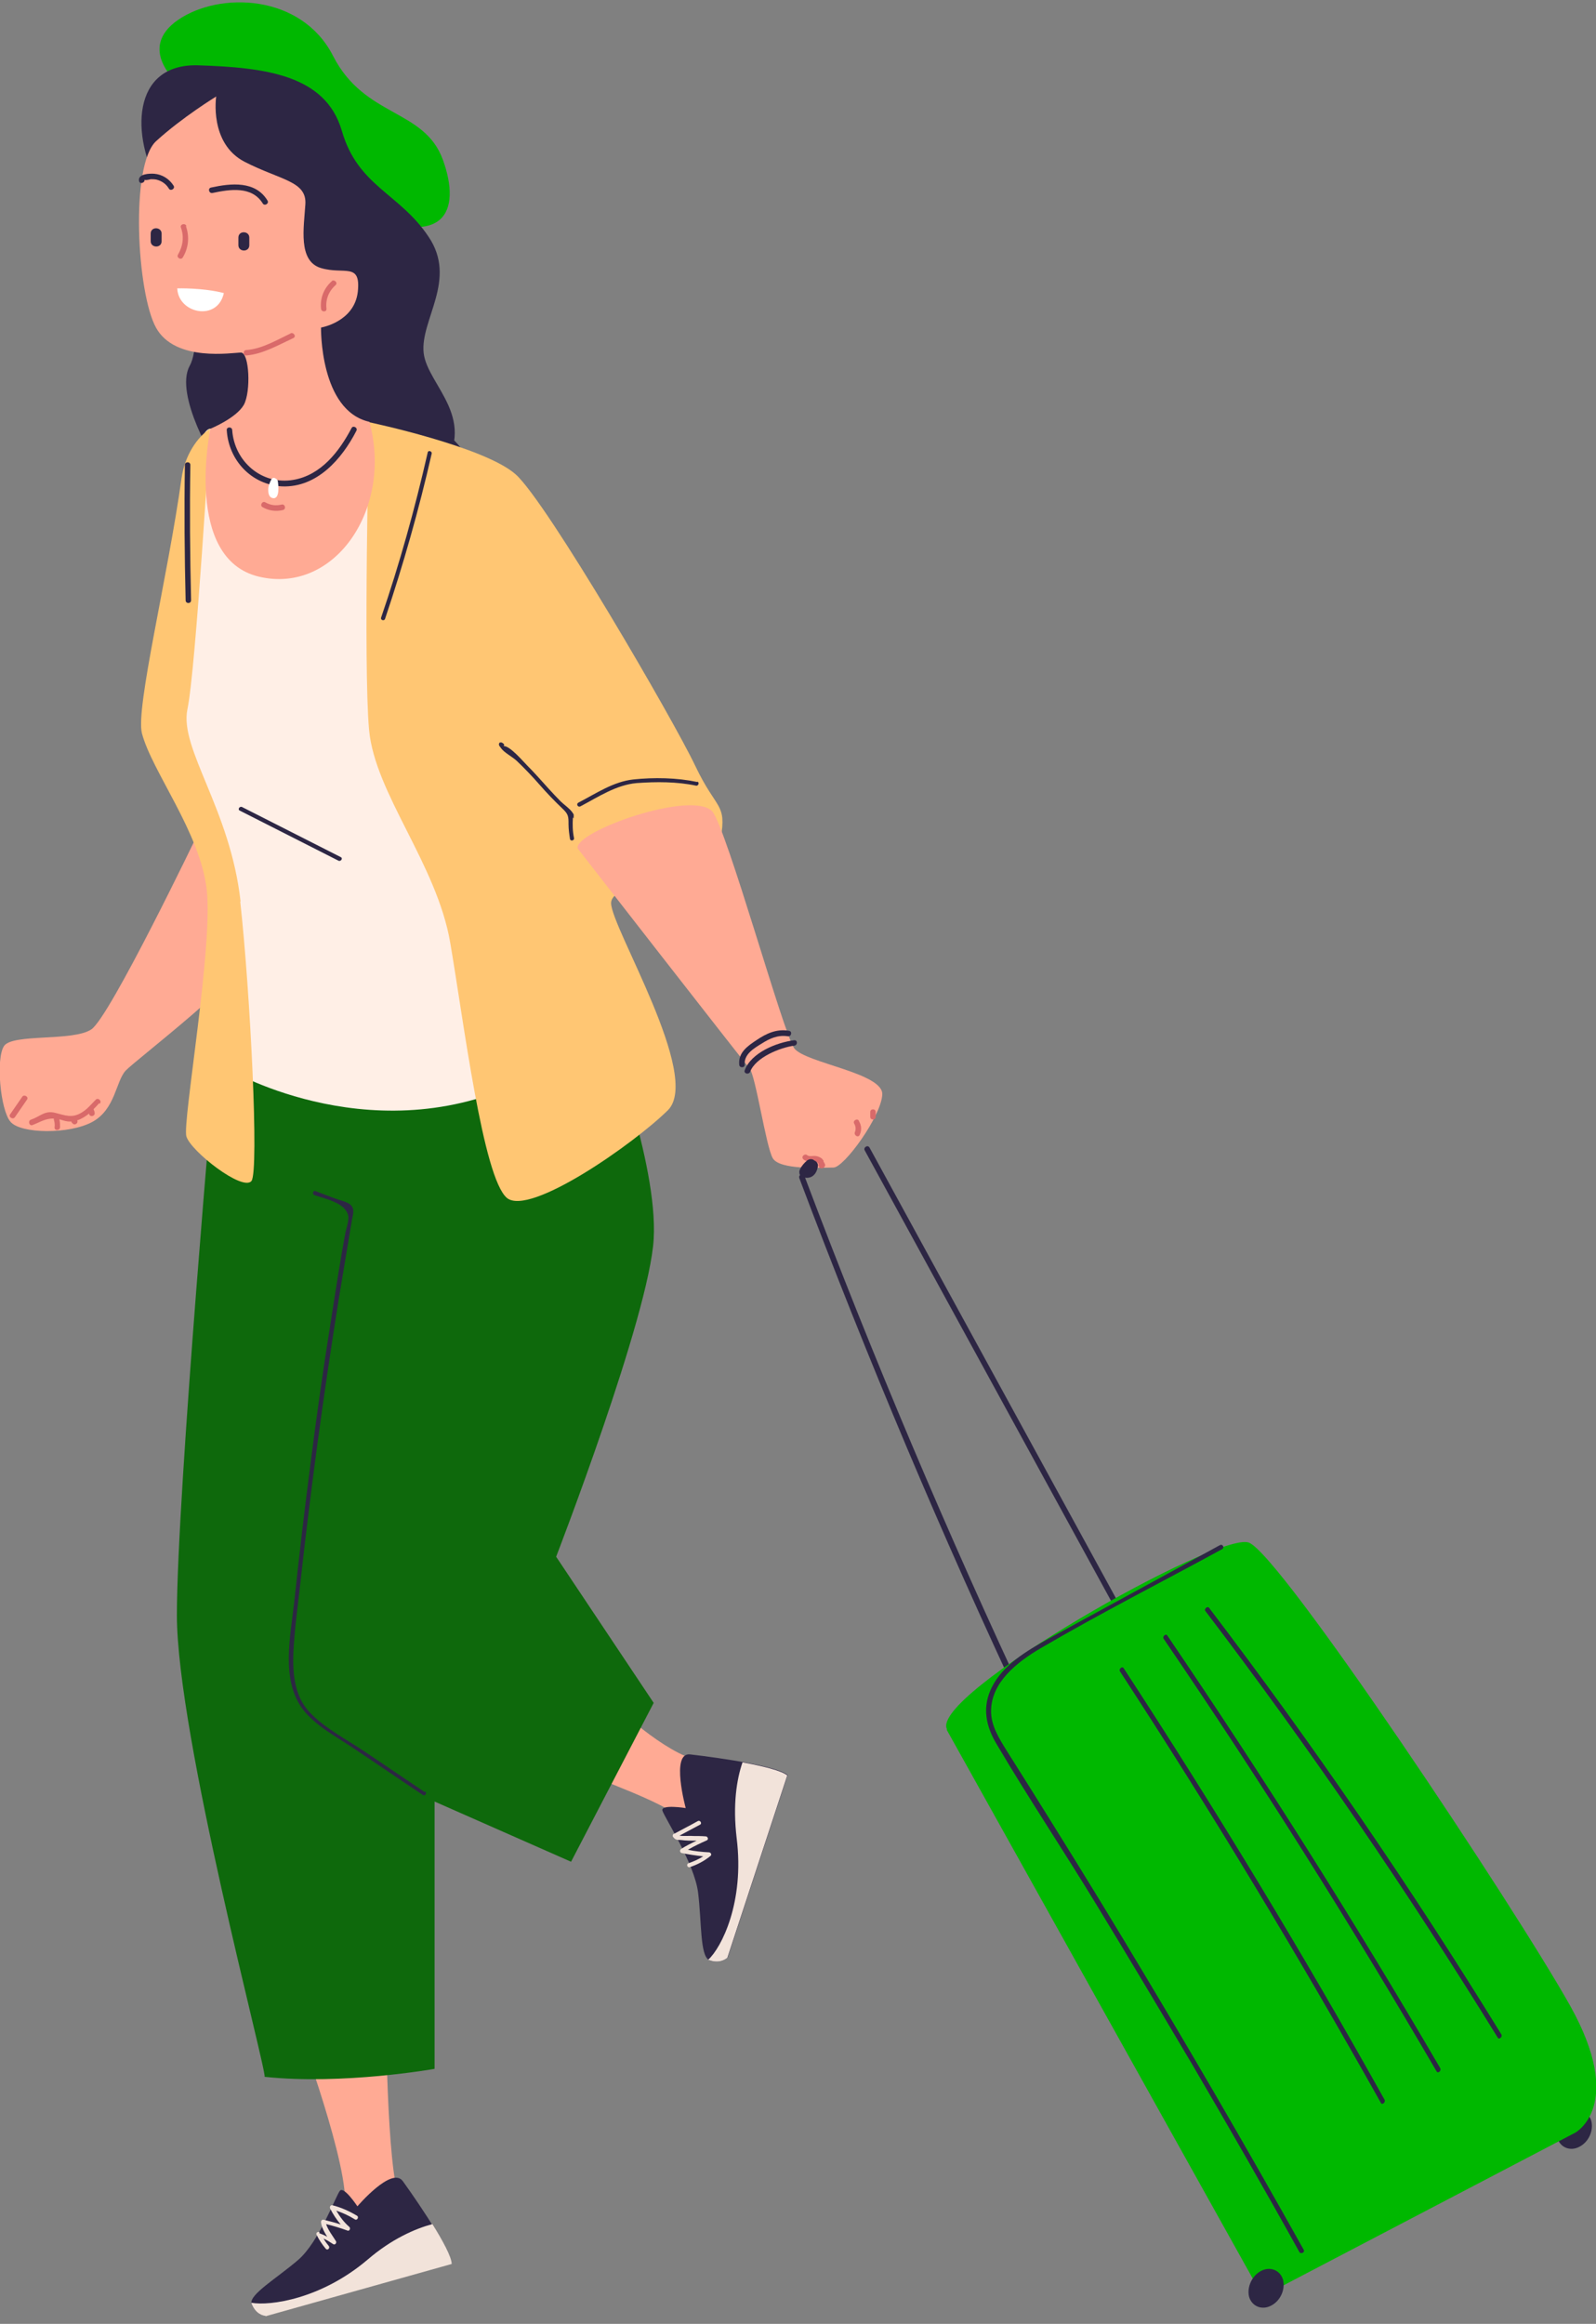 <svg width="156" height="227" viewBox="0 0 156 227" fill="none" xmlns="http://www.w3.org/2000/svg">
<rect x="0" y="0" width="156" height="227" fill="#808080" stroke="none"/>
<g clip-path="url(#clip0_1332_3090)">
<path d="M19.353 81.418C19.353 81.418 10.744 99.345 8.93 100.549C7.151 101.754 1.21 100.939 0.391 102.179C-0.427 103.419 0.036 108.45 1.032 109.584C2.028 110.753 6.759 110.824 9.036 109.584C11.278 108.344 11.313 105.651 12.274 104.588C13.27 103.526 24.547 94.987 24.547 92.826C24.547 90.665 19.353 81.453 19.353 81.453V81.418Z" fill="#FFAA94"/>
<path d="M17.396 8.151C17.396 8.151 13.341 4.75 17.396 1.951C21.452 -0.848 29.457 -0.6 32.552 5.458C35.647 11.517 41.481 10.596 43.296 15.626C45.11 20.657 43.545 24.732 34.188 20.268C24.832 15.768 17.432 8.151 17.432 8.151H17.396Z" fill="#00B800"/>
<path d="M67.096 178.457C66.74 177.961 67.238 177.252 60.692 174.631C54.324 172.08 45.252 167.509 45.252 167.509L51.656 157.66C51.656 157.66 62.542 171.123 68.839 172.115C71.081 177.642 67.096 178.492 67.096 178.492V178.457Z" fill="#FFAA94"/>
<path d="M71.081 191.247C71.081 191.247 70.404 191.885 69.302 191.459C68.412 190.999 68.59 187.739 68.234 184.87C67.879 182 64.926 177.5 64.748 176.863C64.57 176.225 67.025 176.615 67.025 176.615C67.025 176.615 65.531 171.159 67.452 171.371C67.452 171.371 75.705 172.292 76.986 173.391L71.116 191.247H71.081Z" fill="#2D2644"/>
<path d="M71.08 191.246C71.08 191.246 70.404 191.884 69.302 191.459C69.302 191.459 69.231 191.459 69.231 191.424C70.511 190.254 72.788 185.826 72.005 179.555C71.614 176.26 72.005 173.816 72.575 172.15C74.531 172.505 76.417 172.965 76.95 173.426L71.08 191.282V191.246Z" fill="#F2E3DA"/>
<path d="M65.886 179.13C66.669 178.705 67.452 178.315 68.199 177.89C68.448 177.748 68.661 178.138 68.412 178.244C67.736 178.599 67.096 178.953 66.42 179.307C66.811 179.378 67.487 179.307 67.701 179.343C68.128 179.343 68.555 179.343 68.981 179.378C69.159 179.378 69.302 179.661 69.088 179.768C68.448 180.051 67.843 180.335 67.238 180.689C67.914 180.831 68.59 180.901 69.302 180.937C69.444 180.937 69.622 181.149 69.444 181.291C68.839 181.787 68.163 182.141 67.416 182.389C67.167 182.46 67.06 182.071 67.309 182C67.808 181.823 68.306 181.61 68.733 181.327C68.021 181.256 67.345 181.149 66.633 181.008C66.456 180.972 66.42 180.724 66.562 180.618C67.06 180.299 67.558 180.051 68.092 179.803C67.558 179.803 67.06 179.803 66.527 179.732C66.207 179.732 65.993 179.732 65.78 179.413C65.709 179.343 65.78 179.165 65.851 179.13H65.886Z" fill="#F2E3DA"/>
<path d="M29.599 199.254C29.599 199.537 34.9 213.744 33.513 216.472C35.825 218.563 39.062 214.736 39.062 214.736C37.782 211.973 37.71 196.065 37.71 196.065L29.599 199.254Z" fill="#FFAA94"/>
<path d="M25.935 226.215C25.721 226.215 24.974 226.038 24.583 225.01C24.369 224.125 27.073 222.53 29.137 220.759C31.2 218.988 32.837 214.453 33.228 213.992C33.619 213.531 34.935 215.516 34.935 215.516C34.935 215.516 38.315 211.547 39.383 213.071C39.383 213.071 44.114 219.59 44.043 221.113L25.864 226.215H25.935Z" fill="#2D2644"/>
<path d="M25.935 226.214C25.721 226.214 24.974 226.037 24.583 225.01V224.939C26.397 225.258 31.378 224.585 35.932 220.723C38.28 218.704 40.557 217.712 42.264 217.251C43.26 218.845 44.15 220.475 44.15 221.148L25.971 226.25L25.935 226.214Z" fill="#F2E3DA"/>
<path d="M31.2 218.137C31.485 218.243 31.733 218.35 31.983 218.491C31.698 218.031 31.413 217.535 31.378 217.039C31.378 216.897 31.52 216.791 31.627 216.826C32.196 216.968 32.765 217.11 33.299 217.287C32.907 216.826 32.552 216.295 32.267 215.728C32.196 215.586 32.303 215.374 32.481 215.409C33.334 215.622 34.117 215.976 34.9 216.437C35.113 216.578 34.9 216.933 34.686 216.791C34.117 216.437 33.512 216.153 32.872 215.941C33.228 216.543 33.619 217.074 34.153 217.535C34.295 217.677 34.153 217.96 33.975 217.889C33.299 217.641 32.587 217.429 31.876 217.251C32.054 217.818 32.552 218.456 32.836 218.917C32.943 219.094 32.73 219.342 32.552 219.2C32.232 218.987 31.947 218.81 31.627 218.669C31.769 218.917 31.947 219.165 32.125 219.377C32.303 219.59 32.018 219.873 31.84 219.661C31.485 219.235 31.2 218.81 30.951 218.314C30.844 218.137 31.022 217.96 31.235 218.031L31.2 218.137Z" fill="#F2E3DA"/>
<path d="M21.452 45.492C21.061 45.422 17.005 38.548 18.535 35.75C20.065 32.986 18.357 23.066 15.582 18.212C12.807 13.359 12.807 6.202 19.353 6.379C25.899 6.592 31.805 7.3 33.406 12.756C34.971 18.212 39.027 18.85 41.873 23.102C44.754 27.318 41.054 31.25 41.41 34.474C41.766 37.698 47.067 40.993 42.798 46.449C38.529 51.905 21.417 45.457 21.417 45.457L21.452 45.492Z" fill="#2D2644"/>
<path d="M33.406 46.095C33.406 46.095 33.335 40.604 40.556 41.277C47.778 41.95 47.885 52.65 46.533 54.811C45.181 56.972 33.406 46.095 33.406 46.095Z" fill="#2D2644"/>
<path d="M21.061 103.313C21.061 103.313 17.29 145.969 17.29 157.767C17.29 169.564 26.077 202.23 25.864 202.867C33.548 203.682 42.477 202.088 42.477 202.088V175.977L55.818 181.858L63.894 166.34L54.36 152.063C54.36 152.063 63.467 128.502 63.894 121.027C64.321 113.551 59.234 100.514 59.234 100.514L21.061 103.277V103.313Z" fill="#0E690C"/>
<path d="M22.519 104.552C22.519 104.552 37.07 113.02 52.083 105.119C49.842 90.31 38.635 42.871 38.635 42.871L20.527 41.879C20.527 41.879 19.851 41.879 19.531 43.686C18.428 49.992 16.365 65.616 16.045 68.061C15.618 71.178 24.867 84.535 22.519 104.552Z" fill="#FFEFE6"/>
<path d="M23.516 88.078C22.52 79.044 17.503 73.127 18.322 69.265C19.14 65.404 20.527 41.879 20.527 41.879C19.282 42.694 18.073 44.465 17.752 46.662C16.4 56.405 13.234 69.159 13.874 71.639C14.871 75.394 19.567 81.311 20.207 86.909C20.847 92.507 17.823 109.548 18.215 111C18.642 112.453 23.729 116.421 24.583 115.358C25.33 114.331 24.476 97.077 23.48 88.043L23.516 88.078Z" fill="#FFC673"/>
<path d="M36.074 41.206C36.074 41.206 35.505 65.05 36.074 71.285C36.643 77.52 42.691 84.394 44.007 92.082C45.324 99.77 47.209 115.075 49.557 117.024C51.798 118.83 61.937 111.745 65.281 108.45C68.626 105.12 59.732 90.594 59.732 88.22C59.732 85.846 69.835 85.527 70.44 81.949C71.045 78.371 70.049 79.221 67.95 74.793C65.851 70.364 53.47 49.071 50.411 46.343C47.351 43.615 36.074 41.242 36.074 41.242V41.206Z" fill="#FFC673"/>
<path d="M41.517 175.055C39.56 173.745 37.639 172.434 35.682 171.123C33.904 169.918 31.662 168.785 30.204 167.19C28.781 165.631 28.603 163.47 28.674 161.451C28.781 159.325 29.065 157.164 29.314 155.038C30.346 145.614 31.627 136.19 33.121 126.837C33.548 124.286 33.975 121.7 34.402 119.149C34.508 118.582 34.722 118.051 34.188 117.625C33.797 117.342 33.157 117.236 32.73 117.059C32.089 116.811 31.449 116.598 30.844 116.35C30.595 116.244 30.488 116.669 30.737 116.74C31.84 117.129 33.797 117.484 34.046 118.795C34.117 119.291 33.797 120.141 33.726 120.601C33.619 121.204 33.512 121.806 33.406 122.408C33.014 124.711 32.658 126.979 32.303 129.281C31.591 133.745 30.951 138.245 30.382 142.744C29.777 147.35 29.243 151.956 28.745 156.597C28.389 159.821 27.464 164.002 29.528 166.871C30.773 168.572 32.943 169.67 34.651 170.839C36.892 172.327 39.098 173.851 41.339 175.339C41.552 175.481 41.766 175.126 41.552 174.985L41.517 175.055Z" fill="#2D2644"/>
<path d="M56.068 79.93C56.068 79.505 56.139 79.646 55.925 79.328C55.641 78.938 55.143 78.619 54.787 78.265C54.396 77.875 54.004 77.45 53.613 77.025C52.937 76.281 52.261 75.501 51.514 74.757C51.158 74.403 49.842 72.844 49.237 72.879C49.273 72.809 49.308 72.738 49.237 72.667C49.237 72.667 49.059 72.49 48.953 72.525C48.953 72.525 48.917 72.525 48.881 72.525C48.81 72.525 48.739 72.667 48.775 72.773C48.81 72.915 48.881 72.915 48.953 73.057C49.273 73.517 50.055 73.907 50.482 74.297C51.265 75.041 52.012 75.82 52.724 76.635C53.435 77.45 54.182 78.229 54.965 78.973C55.57 79.54 55.57 79.753 55.57 80.532C55.57 80.993 55.641 81.489 55.712 81.949C55.748 82.197 56.174 82.126 56.103 81.843C55.961 81.17 55.961 80.532 55.996 79.859L56.068 79.93Z" fill="#2D2644"/>
<path d="M41.802 44.217C40.556 49.673 39.062 55.058 37.248 60.337C37.177 60.585 37.568 60.691 37.639 60.443C39.418 55.165 40.948 49.779 42.193 44.323C42.264 44.075 41.837 43.934 41.802 44.217Z" fill="#2D2644"/>
<path d="M68.163 76.387C66.135 75.962 63.93 75.926 61.902 76.139C59.945 76.351 58.238 77.521 56.53 78.406C56.281 78.548 56.494 78.902 56.743 78.761C58.487 77.84 60.23 76.67 62.222 76.493C64.143 76.351 66.171 76.351 68.021 76.741C68.27 76.812 68.412 76.387 68.128 76.351L68.163 76.387Z" fill="#2D2644"/>
<path d="M33.299 83.72C30.097 82.091 26.86 80.461 23.658 78.831C23.409 78.725 23.195 79.079 23.445 79.186C26.646 80.815 29.884 82.445 33.086 84.075C33.335 84.181 33.548 83.827 33.299 83.72Z" fill="#2D2644"/>
<path d="M20.563 41.88C20.563 41.88 17.895 54.598 25.33 56.334C32.73 58.07 38.422 49.674 36.109 41.206C31.236 40.108 31.378 31.995 31.378 31.995C31.378 31.995 34.615 31.463 34.971 28.523C35.291 25.582 33.655 26.858 31.378 26.185C29.101 25.511 29.706 22.216 29.848 19.949C29.991 17.682 27.429 17.611 23.907 15.804C20.421 13.997 21.132 9.427 21.132 9.427C21.132 9.427 17.824 11.446 15.262 13.784C12.701 16.123 13.377 28.665 15.262 32.03C17.148 35.396 22.733 34.44 23.551 34.44C24.369 34.44 24.547 38.23 23.836 39.541C23.089 40.852 20.563 41.88 20.563 41.88Z" fill="#FFAA94"/>
<path d="M18.606 45.422C18.606 45.068 18.072 45.068 18.072 45.422C18.001 49.815 18.037 54.244 18.144 58.637C18.144 58.991 18.677 58.991 18.677 58.637C18.57 54.244 18.535 49.815 18.606 45.422Z" fill="#2D2644"/>
<path d="M32.445 27.46C31.663 28.133 31.271 29.125 31.378 30.152C31.413 30.507 31.947 30.507 31.912 30.152C31.805 29.267 32.125 28.452 32.801 27.85C33.05 27.637 32.694 27.247 32.41 27.46H32.445Z" fill="#D96A6A"/>
<path d="M28.425 32.561C27.073 33.199 25.614 34.084 24.085 34.191C23.729 34.191 23.729 34.758 24.085 34.722C25.721 34.58 27.215 33.695 28.674 33.022C28.994 32.88 28.709 32.419 28.389 32.561H28.425Z" fill="#D96A6A"/>
<path d="M18.215 22.074C18.108 21.755 17.575 21.897 17.681 22.216C18.002 23.102 17.895 24.023 17.397 24.873C17.219 25.157 17.681 25.44 17.859 25.157C18.428 24.235 18.535 23.137 18.179 22.11L18.215 22.074Z" fill="#D96A6A"/>
<path d="M16.97 18.142C16.543 17.469 15.867 17.044 15.084 16.973C14.622 16.938 13.448 16.973 13.59 17.682C13.661 18.036 14.195 17.859 14.124 17.54C14.124 17.646 14.657 17.54 14.728 17.504C14.942 17.504 15.191 17.504 15.404 17.575C15.867 17.717 16.258 18 16.507 18.426C16.685 18.709 17.148 18.426 16.97 18.142Z" fill="#2D2644"/>
<path d="M26.148 19.594C24.974 17.645 22.59 17.893 20.634 18.319C20.278 18.39 20.42 18.921 20.776 18.85C22.448 18.496 24.618 18.142 25.686 19.878C25.863 20.161 26.326 19.878 26.148 19.594Z" fill="#2D2644"/>
<path d="M14.729 22.818V23.562C14.729 24.235 15.796 24.271 15.796 23.562V22.818C15.796 22.145 14.729 22.11 14.729 22.818Z" fill="#2D2644"/>
<path d="M23.302 23.208V23.952C23.302 24.625 24.369 24.66 24.369 23.952V23.208C24.369 22.535 23.302 22.499 23.302 23.208Z" fill="#2D2644"/>
<path d="M17.325 28.168C17.325 28.168 19.851 28.097 21.879 28.629C21.274 31.428 17.432 30.648 17.325 28.168Z" fill="white"/>
<path d="M56.459 82.87C56.459 82.87 72.646 103.667 73.251 104.34C73.855 105.013 74.852 111.921 75.527 113.126C76.203 114.331 80.437 114.047 81.469 114.047C82.5 114.047 86.129 109.052 86.236 106.926C86.378 104.8 78.694 103.844 77.626 102.391C76.559 100.939 71.08 81.063 69.622 79.256C67.594 77.13 56.103 81.24 56.459 82.87Z" fill="#FFAA94"/>
<path d="M27.536 49.284C26.966 49.425 26.433 49.355 25.935 49.071C25.65 48.894 25.366 49.355 25.65 49.532C26.255 49.886 26.966 49.992 27.678 49.815C27.998 49.709 27.856 49.213 27.536 49.284Z" fill="#D96A6A"/>
<path d="M2.17 107.139C1.779 107.706 1.387 108.273 0.996 108.839C0.783 109.123 1.281 109.406 1.459 109.123C1.85 108.556 2.241 107.989 2.633 107.422C2.846 107.139 2.348 106.855 2.17 107.139Z" fill="#D96A6A"/>
<path d="M9.748 107.812C9.997 107.564 9.606 107.174 9.356 107.422C8.93 107.847 8.538 108.343 8.005 108.662C7.044 109.264 6.368 108.946 5.372 108.698C4.376 108.45 3.949 109.052 3.024 109.371C2.704 109.477 2.846 110.008 3.166 109.902C3.913 109.619 4.447 109.229 5.265 109.264C5.265 109.3 5.265 109.335 5.265 109.371C5.336 109.619 5.372 109.831 5.336 110.115C5.301 110.469 5.834 110.469 5.87 110.115C5.87 109.867 5.87 109.583 5.799 109.335C6.19 109.442 6.51 109.583 6.973 109.548C6.973 109.619 7.044 109.69 7.115 109.76C7.364 109.973 7.684 109.654 7.542 109.442C7.969 109.3 8.36 109.052 8.716 108.768V108.839C8.823 109.158 9.321 109.016 9.25 108.698C9.25 108.591 9.179 108.45 9.143 108.343C9.321 108.166 9.534 107.954 9.677 107.776L9.748 107.812Z" fill="#D96A6A"/>
<path d="M80.579 113.551C80.579 113.551 80.544 113.551 80.508 113.516C80.508 113.445 80.508 113.339 80.437 113.303C80.366 113.161 80.223 113.091 80.081 113.02C79.939 112.949 79.761 112.913 79.583 112.913C79.37 112.913 79.085 112.984 78.907 112.843C78.658 112.63 78.267 112.984 78.516 113.232C78.694 113.409 78.907 113.445 79.156 113.48C79.37 113.48 79.761 113.409 79.939 113.587C80.081 113.728 79.939 113.976 80.152 114.083C80.33 114.189 80.544 114.083 80.615 113.941C80.686 113.835 80.65 113.693 80.579 113.622V113.551Z" fill="#D96A6A"/>
<path d="M83.959 109.477C83.781 109.193 83.319 109.477 83.497 109.76C83.639 110.008 83.674 110.292 83.568 110.575C83.425 110.894 83.888 111.177 84.03 110.858C84.244 110.398 84.208 109.937 83.959 109.512V109.477Z" fill="#D96A6A"/>
<path d="M85.062 108.627V109.088C85.062 109.442 85.595 109.442 85.595 109.088V108.627C85.595 108.273 85.062 108.273 85.062 108.627Z" fill="#D96A6A"/>
<path d="M77.626 101.612C75.919 101.825 73.428 102.817 72.788 104.553C72.681 104.871 73.179 105.013 73.322 104.694C73.855 103.277 76.275 102.321 77.626 102.143C77.982 102.108 77.982 101.577 77.626 101.612Z" fill="#2D2644"/>
<path d="M77.128 100.691C75.919 100.478 74.923 100.939 73.927 101.612C73.073 102.179 72.148 102.817 72.254 103.986C72.254 104.34 72.824 104.34 72.788 103.986C72.717 102.958 73.713 102.392 74.46 101.931C75.243 101.435 76.026 101.081 76.986 101.222C77.342 101.293 77.484 100.762 77.128 100.691Z" fill="#2D2644"/>
<path d="M34.366 41.809C33.157 44.111 31.378 46.414 28.674 46.875C25.579 47.406 22.911 45.068 22.697 42.021C22.697 41.667 22.128 41.667 22.164 42.021C22.342 44.962 24.583 47.371 27.607 47.513C30.986 47.619 33.406 44.855 34.829 42.092C35.007 41.773 34.508 41.525 34.366 41.809Z" fill="#2D2644"/>
<path d="M27.145 46.945C27.145 46.945 27.038 46.768 26.967 46.768C26.86 46.662 26.646 46.627 26.54 46.804C26.362 47.123 26.22 47.477 26.22 47.831C26.22 48.115 26.255 48.54 26.611 48.646C27.393 48.859 27.216 47.335 27.145 46.945Z" fill="white"/>
<path d="M100.608 166.836C92.639 149.866 85.311 132.576 78.694 115.039C78.943 115.075 79.192 115.039 79.405 114.897C79.725 114.685 79.868 114.331 79.939 113.976C80.01 113.693 79.832 113.445 79.619 113.374C79.405 113.161 79.085 113.197 78.872 113.374C78.587 113.622 78.338 113.905 78.196 114.224C78.089 114.437 78.125 114.614 78.196 114.791C78.125 114.862 78.089 114.933 78.125 115.075C84.777 132.718 92.106 150.114 100.146 167.19C100.288 167.509 100.751 167.226 100.608 166.907V166.836Z" fill="#2D2644"/>
<path d="M112.171 161.77L84.991 112.099C84.813 111.78 84.35 112.099 84.528 112.382L111.708 162.053C111.886 162.372 112.349 162.053 112.171 161.77Z" fill="#2D2644"/>
<path d="M152.229 208.855C152.513 209.776 153.474 210.166 154.363 209.706C155.288 209.245 155.786 208.111 155.537 207.155C155.253 206.233 154.292 205.844 153.403 206.304C152.478 206.765 151.98 207.899 152.229 208.855Z" fill="#2D2644"/>
<path d="M92.533 168.962L123.413 224.302L153.972 208.323C153.972 208.323 158.917 205.666 153.474 195.923C148.031 186.216 125.12 151.779 122.061 150.681C119.001 149.583 90.754 165.596 92.568 168.927L92.533 168.962Z" fill="#00B800"/>
<path d="M122.096 224.373C122.381 225.294 123.341 225.684 124.231 225.223C125.156 224.762 125.654 223.629 125.405 222.672C125.12 221.751 124.16 221.361 123.27 221.822C122.381 222.282 121.847 223.416 122.096 224.373Z" fill="#2D2644"/>
<path d="M118.183 157.058C128.322 170.38 137.856 184.268 146.75 198.723C146.893 198.935 146.537 199.289 146.395 199.041C137.501 184.622 127.966 170.698 117.827 157.377C117.649 157.165 118.041 156.846 118.183 157.058Z" fill="#2D2644"/>
<path d="M114.092 159.751C123.412 173.462 132.342 187.562 140.773 202.017C140.916 202.265 140.56 202.584 140.418 202.336C131.986 187.881 123.092 173.781 113.736 160.07C113.594 159.857 113.949 159.538 114.092 159.751Z" fill="#2D2644"/>
<path d="M109.823 162.939C118.752 176.615 127.29 190.68 135.33 205.099C135.473 205.347 135.081 205.666 134.975 205.418C126.899 190.999 118.396 176.934 109.467 163.258C109.325 163.046 109.68 162.727 109.823 162.939Z" fill="#2D2644"/>
<path d="M119.179 150.964C113.629 154.011 108.044 157.023 102.494 160.07C100.324 161.274 98.047 162.62 96.944 164.817C95.984 166.73 96.339 168.608 97.442 170.415C100.537 175.658 103.953 180.76 107.119 185.968C110.321 191.211 113.487 196.526 116.618 201.805C120.14 207.828 123.626 213.886 127.006 219.98C127.148 220.228 127.575 220.015 127.433 219.767C121.741 209.564 115.835 199.431 109.787 189.405C106.799 184.445 103.739 179.52 100.68 174.631C99.933 173.426 99.15 172.222 98.403 171.017C97.656 169.812 96.838 168.537 96.873 167.084C96.909 164.321 99.399 162.372 101.676 161.026C107.475 157.625 113.558 154.543 119.464 151.319C119.713 151.177 119.499 150.787 119.25 150.929L119.179 150.964Z" fill="#2D2644"/>
</g>
<defs>
<clipPath id="clip0_1332_3090">
<rect width="156" height="226" fill="white" transform="translate(0 0.215)"/>
</clipPath>
</defs>
</svg>
